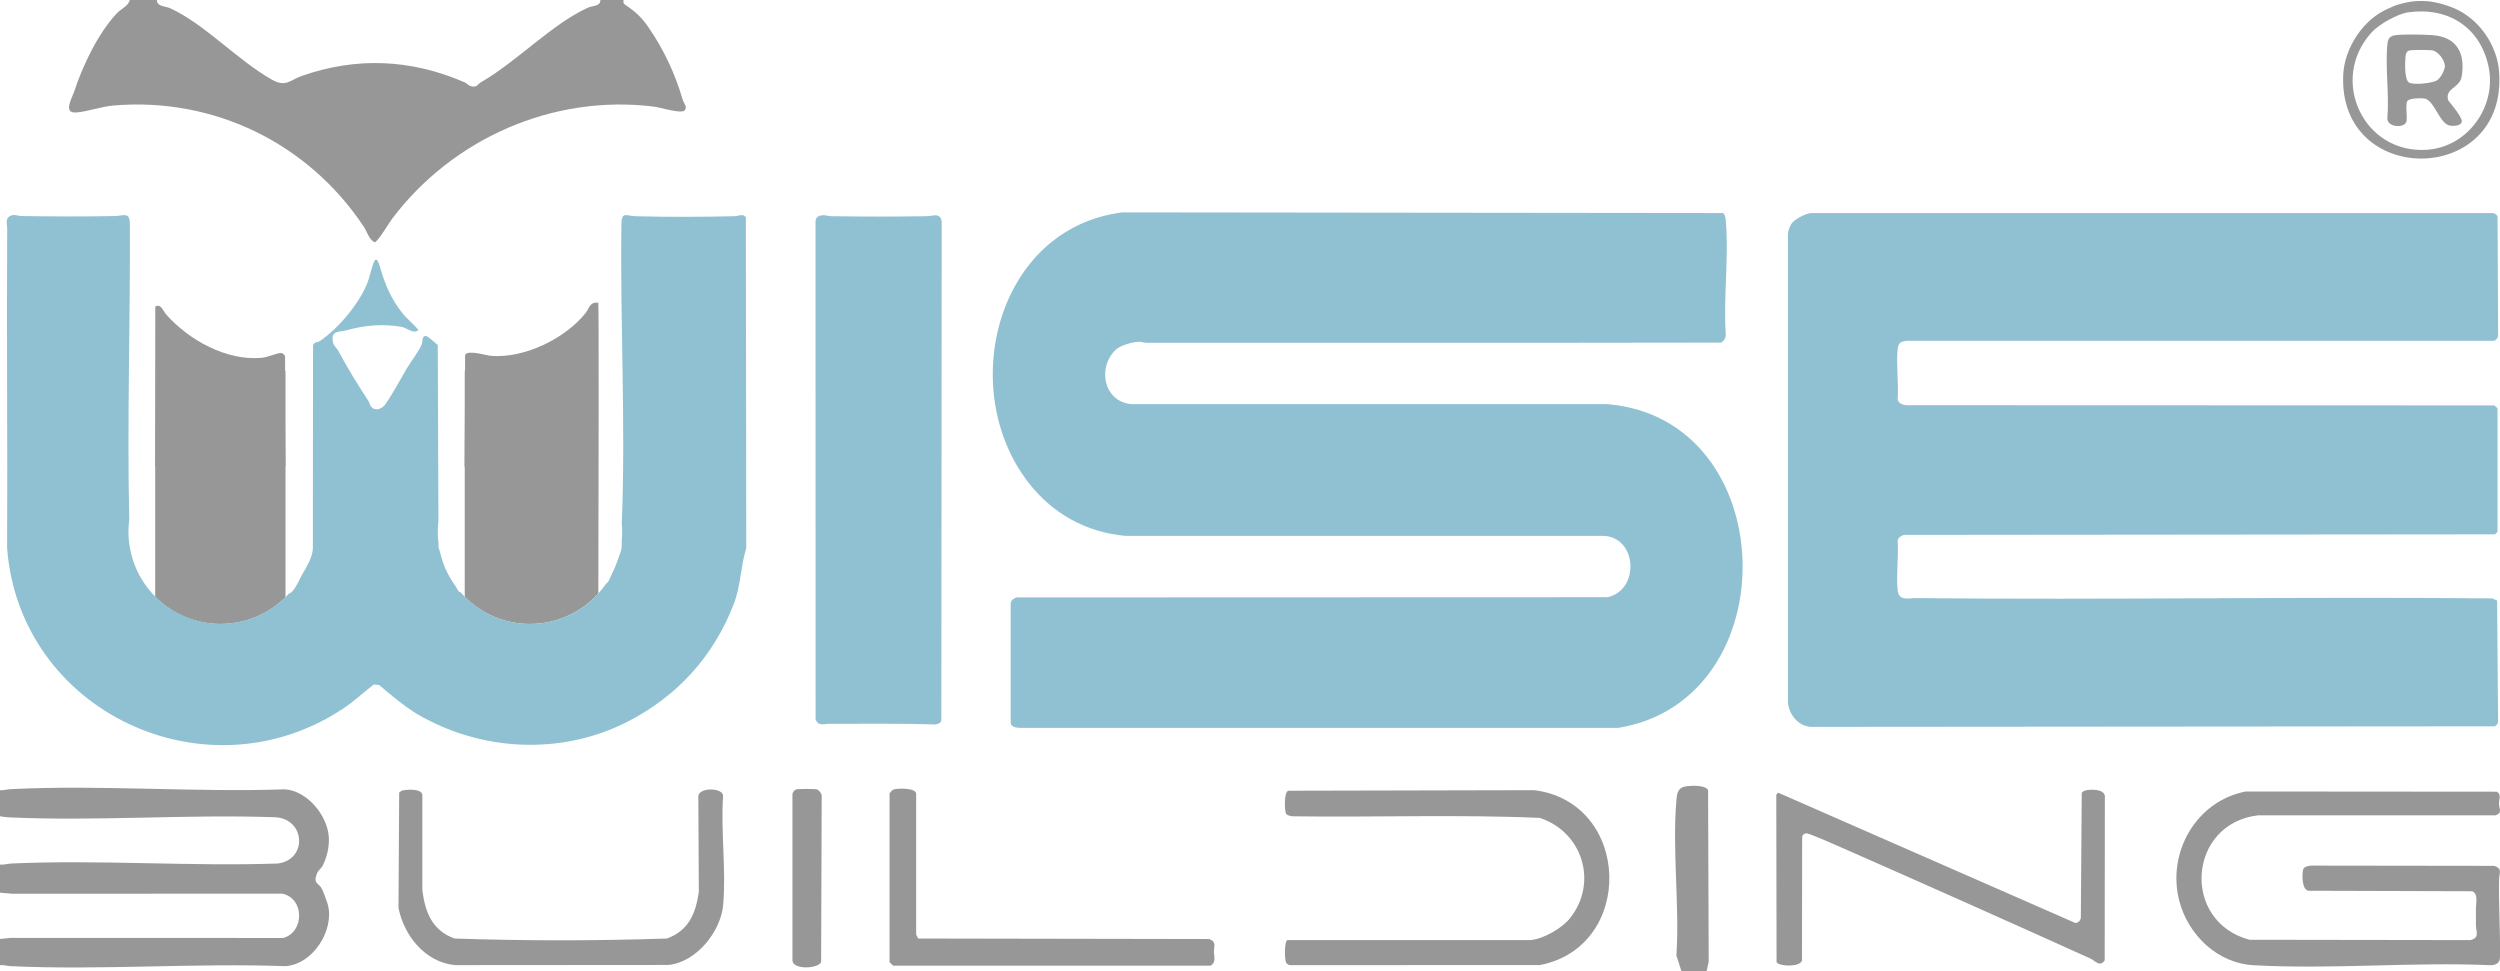 <svg xmlns="http://www.w3.org/2000/svg" id="Layer_1" data-name="Layer 1" viewBox="0 0 619.33 240.59"><defs><style>      .cls-1 {        fill: #90c1d2;      }      .cls-2 {        fill: #979798;      }    </style></defs><g id="FD3Z9G"><g><path class="cls-2" d="M38.87,0c-.03,1.66,2.15,1.51,3.31,2.05,8.61,3.97,16.74,12.94,25.17,17.68,3.48,1.96,4.44.13,7.41-.92,13.59-4.77,27.1-4.15,40.28,1.56.83.36,1.12,1.16,2.44,1.07.86-.06.93-.63,1.53-.98,9-5.14,17.76-14.57,26.74-18.6,1.08-.48,3.06-.29,2.99-1.87h5.73c-.04.57-.11.84.42,1.2,2.69,1.81,4.04,3.08,5.91,5.79,3.62,5.25,6.54,11.49,8.29,17.62.27.96,1.34,1.93.47,2.81-1.02.78-5.98-.8-7.52-.99-25.12-3.13-50.01,7.96-64.98,27.89-.7.94-3.53,5.71-4.26,5.72-1.38-.7-1.86-2.64-2.65-3.83-13.74-20.69-37.16-32.21-62.12-30.05-3.03.26-6.55,1.57-9.26,1.72-3.22.18-.88-3.69-.4-5.15,2.08-6.37,5.86-14.37,10.52-19.37,1.12-1.2,2.96-1.86,3.25-3.36h6.73Z"></path><path class="cls-2" d="M0,195.76c.89.08,1.72-.22,2.6-.26,22.32-1.12,45.58.83,67.99.04,5.57.38,10.64,6.58,10.88,12.03.1,2.33-.49,4.87-1.56,6.93-.33.64-1.06,1.09-1.37,1.87-1.06,2.64.41,2.28,1.23,3.87.3.59,1.24,3.11,1.43,3.8,1.74,6.43-3.76,14.96-10.56,15.31-22.47-.81-45.65,1.04-68.04,0-.89-.04-1.71-.34-2.6-.26v-6.48l2.6-.26,67.54.02c5.34-1.43,5.31-9.91-.25-10.98l-66.79.02-3.1-.26v-6.97c.97.12,1.89-.22,2.85-.26,21.74-.98,44.22.76,66.03,0,7.32-1.04,6.75-10.88-.5-11.45-21.96-.8-44.65,1.05-66.53,0-.65-.03-1.23-.16-1.86-.26v-6.48Z"></path><path class="cls-2" d="M422.78,240.59h-6.23l-1.25-3.85c.82-12.47-1.07-26.29.01-38.61.17-1.92.47-3.12,2.61-3.37,1.24-.14,4.64-.3,5.23,1l.15,42.48-.52,2.35Z"></path><path class="cls-2" d="M603.63.66c1.66.37,3.3.92,4.51,1.45,6.09,2.69,10.47,9.07,10.97,15.68,2.12,28.34-39.88,28.71-38.62.76.3-6.67,4.98-13.84,11.21-16.44,1.3-.54,1.2-.75,4.28-1.46s6.01-.36,7.65,0ZM596.62,3.05c-2.64.36-7.23,2.95-9.04,4.91-10.71,11.67-2.15,30.25,13.7,29.14,10.16-.71,17.32-10.84,15.2-20.67-2.09-9.72-10.02-14.74-19.87-13.38Z"></path><path class="cls-1" d="M444.05,55.13c.79-.95,3.28-2.22,4.51-2.34h168.69c.66-.07,1.12.24,1.47.77l.14,29.52c0,.63-.52,1.23-1.14,1.35h-145.25c-1.6.15-2.22.46-2.37,2.11-.36,3.95.28,8.45.02,12.46.17.93,1.3,1.31,2.11,1.38l145.69.05.79.7v30.62l-.62.62-146.35.14c-.66.1-1.5.67-1.63,1.36.27,3.93-.37,8.34-.02,12.21.27,2.91,2.54,2.07,4.61,2.09,47.56.48,95.15-.38,142.71.07l1.2.54.24,29.68c.07.66-.24,1.12-.77,1.47l-169.54.14c-3.12-.28-5.17-2.88-5.61-5.85V57.89c.07-.87.53-2.09,1.09-2.77Z"></path><path class="cls-1" d="M277.97,52.61l148.95.17c.47.52.55,1.21.61,1.88.82,8.93-.64,19.1,0,28.16.05.86-.42,1.64-1.18,2.05-47.4.09-94.81.05-142.22.06-.72,0-1.32-.28-1.97-.27-1.45.02-4.56.88-5.63,1.87-4.78,4.39-3.18,12.86,3.63,13.58h117.85c43.58,3.4,45.22,73.17,2.98,80.2h-148.24c-.95,0-2.35-.15-2.37-1.35v-29.41c0-.8.74-1.31,1.43-1.55l146.45-.05c7.93-1.78,7.38-14.59-.76-15.19h-118.59c-9.76-.83-18.18-5.52-24.14-13.22-17.81-22.99-7.97-62.93,23.21-66.92Z"></path><path class="cls-1" d="M203.48,53.36c1.01-.17,1.56.19,2.42.2,7.83.12,15.86.13,23.69,0,1.49-.03,3.3-.98,3.7,1.28l-.09,123.37c.02.95-.73,1.1-1.5,1.26-8.75-.27-17.53-.15-26.3-.16-1.32,0-2.68.69-3.35-1.11l-.02-123.04c-.02-1.09.38-1.62,1.44-1.8Z"></path><path class="cls-2" d="M556.27,196.08l62.34.05c1.11.9.46,1.92.47,2.99.01,1.17.91,2.27-.85,2.86h-58.8c-17.45,2.01-19.16,26.29-2.17,30.83l54.76.08c2.32-.59,1.38-2.06,1.35-3.61-.03-1.41.01-2.84,0-4.25-.01-1.24.63-3.75-.97-4.24l-40.49-.12c-1.72-.22-1.67-4.16-1.33-5.3.21-.7,1.41-.91,2.06-.93l45.3.06c2.06.75,1.19,1.77,1.16,3.3-.12,6.46.33,13.05.22,19.44-.02,1.36-1.09,1.87-2.31,1.87-19.33-.85-39.59,1.1-58.82,0-8.86-.51-16.07-7.46-18.29-15.84-3.17-11.99,4.11-24.79,16.38-27.18Z"></path><path class="cls-2" d="M379.31,232.87c3.1-.3,7.65-2.93,9.59-5.35,7.07-8.8,3.17-21.46-7.48-24.9-20.36-.9-40.94-.1-61.38-.4-.4-.06-1.18-.27-1.42-.58-.37-.48-.63-5.37.53-5.75l60.92-.14c24.06,3,25.08,38.72,1.45,43.32l-62,.03c-.34-.06-.73-.32-.89-.6-.42-.7-.5-5.62.39-5.62h60.29Z"></path><path class="cls-2" d="M516.64,195.81c1.34-.29,4.47-.39,4.8,1.32l-.04,40.79c-1.24,1.77-2.37.07-3.46-.42-20.29-9.18-40.99-18.4-61.51-27.43-1.23-.54-8.2-3.64-8.86-3.62-.72.02-1.11.4-1.12,1.12l-.04,30.35c-.43,1.76-5.79,1.5-6.3.43l-.07-41.42.45-.56,73.63,32.28c.74-.01,1.35-.64,1.37-1.37l.22-30.91c.27-.25.58-.47.94-.55Z"></path><path class="cls-2" d="M99.83,195.81c1.13-.25,4.57-.46,4.8,1.07v23.66c.7,5.48,2.44,9.95,7.96,11.96,17.47.59,35.14.59,52.61,0,5.4-1.95,7.13-6.16,7.92-11.51l-.12-23.77c.16-2.18,5.94-2.15,6.14-.12-.63,8.74.8,18.56,0,27.17-.61,6.61-6.76,14.19-13.62,14.78l-52.8.04c-7.36-.7-12.6-7.22-14-14.15l.17-28.59c.27-.25.58-.47.94-.55Z"></path><path class="cls-2" d="M221.41,195.56c.93-.27,5.45-.47,5.55,1.08v34.87s.5.99.5.99l72.12.13c1.86.71,1.14,1.89,1.15,3.13s.59,2.52-.77,3.46h-78.72s-.87-.87-.87-.87v-41.83c.28-.29.66-.84,1.04-.95Z"></path><path class="cls-2" d="M197.24,195.56c.52-.15,4.61-.15,5.13,0,.46.13,1.23,1.02,1.19,1.55l-.14,41.23c-.67,1.61-6.86,2-7.11-.35v-41.12c-.02-.52.46-1.17.94-1.3Z"></path><path class="cls-2" d="M593.13,8.77c1.79-.36,7.4-.21,9.42-.07,6.09.42,8.25,4.49,7.28,10.29-.48,2.87-4.3,2.87-3.3,5.91.75.95,3.59,4.29,3.32,5.3s-1.93,1.04-2.83.93c-2.69-.33-3.94-6.41-6.46-6.74-.86-.11-3.61-.09-4.15.61-.58.76-.01,3.82-.23,5-.36,1.92-5.14,1.61-4.74-.98.46-5.82-.58-12.48.01-18.19.12-1.12.49-1.82,1.68-2.06ZM596.86,12.51c-.73.21-.88.91-.94,1.55-.13,1.33-.3,5.69.87,6.38s5.52.17,6.8-.46c.95-.47,2.12-2.65,2.09-3.66-.05-1.42-1.65-3.62-3.15-3.85-.8-.12-5.01-.15-5.66.04Z"></path></g></g><g><path class="cls-2" d="M54.64,154.57c6.28,0,11.96-2.53,16.09-6.63v-32.41s.04.04.06.06c-.02-3.45-.04-6.91-.06-10.36v-13.3h-.09c0-1.25-.02-2.5-.02-3.75-.25-.31-.53-.71-.98-.73-.87-.05-3.4,1.07-4.78,1.19-8.75.8-17.99-4.36-23.64-10.67-.75-.84-1.38-2.92-2.75-2.01l-.06,39.7s.02-.02.04-.03v32.22c4.14,4.16,9.86,6.73,16.19,6.73Z"></path><path class="cls-2" d="M148.23,147.03c.07-27.25.15-71.69-.02-72.04-2.16-.23-2.21,1.38-3.08,2.48-5.05,6.4-15.23,11.34-23.43,10.69-1.29-.1-5.84-1.57-6.48-.25,0,1.34-.02,2.67-.03,4.01h-.06v8.69c-.03,5.01-.06,10.03-.08,15.04.03-.03.06-.05.08-.08v32.3c4.13,4.13,9.83,6.7,16.14,6.7,6.73,0,12.77-2.91,16.95-7.54Z"></path><path class="cls-1" d="M184.74,53.8c-.7-.98-1.81-.26-2.73-.24-8.03.18-16.67.23-24.69,0-2.09-.06-3.32-1.25-3.37,1.85-.36,24.65,1.09,49.55.08,74.21.06.69.1,1.39.1,2.1,0,.78-.04,1.55-.12,2.3.02.63.02,1.25-.04,1.83-.06.49-.48,1.71-1.01,3.07-.35,1.06-.78,2.08-1.27,3.07-.41.93-.78,1.7-.98,2.05-.12.2-.34.4-.58.59-.58.84-1.21,1.63-1.89,2.39-4.18,4.63-10.22,7.54-16.95,7.54-6.31,0-12.01-2.56-16.14-6.7-.38-.38-.74-.76-1.09-1.16-.1,0-.19-.02-.28-.05-.11-.04-.5-.69-.99-1.54-.92-1.27-1.71-2.63-2.36-4.08-.04-.06-.08-.11-.11-.14l-.13-.41c-.48-1.15-.86-2.36-1.15-3.6l-.41-1.28v-1.06c-.12-.93-.18-1.87-.18-2.83,0-.9.06-1.79.16-2.67l-.16-43.58c-.57-.45-2.63-2.4-3.13-2.27-.92.39-.54,1.37-.86,2.15-.65,1.59-2.84,4.49-3.81,6.15-1.66,2.83-3.26,5.86-5.12,8.58-.82,1.21-2.54,1.93-3.6.65-.36-.44-.38-.95-.64-1.35-2.72-4.17-5.19-8.12-7.47-12.46-.32-.61-1.12-1.2-1.29-1.94-.74-3.24,1.4-2.62,3.44-3.18,4.42-1.22,8.86-1.62,13.51-.82,1.31.23,2.92,1.89,4.17.81-1.16-1.56-2.78-2.69-3.99-4.23-2.65-3.37-4.08-6.62-5.3-10.64-.26-.85-.93-3.77-1.69-2.08-.66,1.46-1.07,3.81-1.67,5.3-2.11,5.21-7.13,11.19-11.78,14.37-.45.31-1.41.15-1.67,1.07l-.05,46.06s0,.04,0,.06c0,.02,0,.05,0,.07v4.31c-.2,2.17-1.46,4.2-2.52,6.05-.16.31-.32.61-.5.92-.52,1.07-1.85,3.86-2.91,4.01-.26.29-.54.57-.82.85-4.13,4.1-9.81,6.63-16.09,6.63s-12.05-2.57-16.19-6.73c-4.11-4.13-6.65-9.82-6.65-16.11,0-1,.07-1.98.2-2.94-.56-24.43.28-48.98.14-73.37-.02-3-1.73-1.9-3.6-1.86-7.63.16-15.55.11-23.19,0-1.03-.01-2.03-.63-3.09.12-1.02.72-.49,1.99-.5,2.97-.17,26.41.11,52.81-.02,79.22,3.14,40.58,49.45,62.2,83.3,39.67,2.66-1.77,5.01-3.98,7.53-5.93l1.35.13c2.93,2.5,5.87,4.99,9.15,7.04,15.83,9.41,35.88,10.53,52.48,1.99,12.34-6.35,21.18-16.14,26.21-29.09,1.69-4.35,1.69-9.32,3.09-13.85l-.1-82.05Z"></path></g></svg>